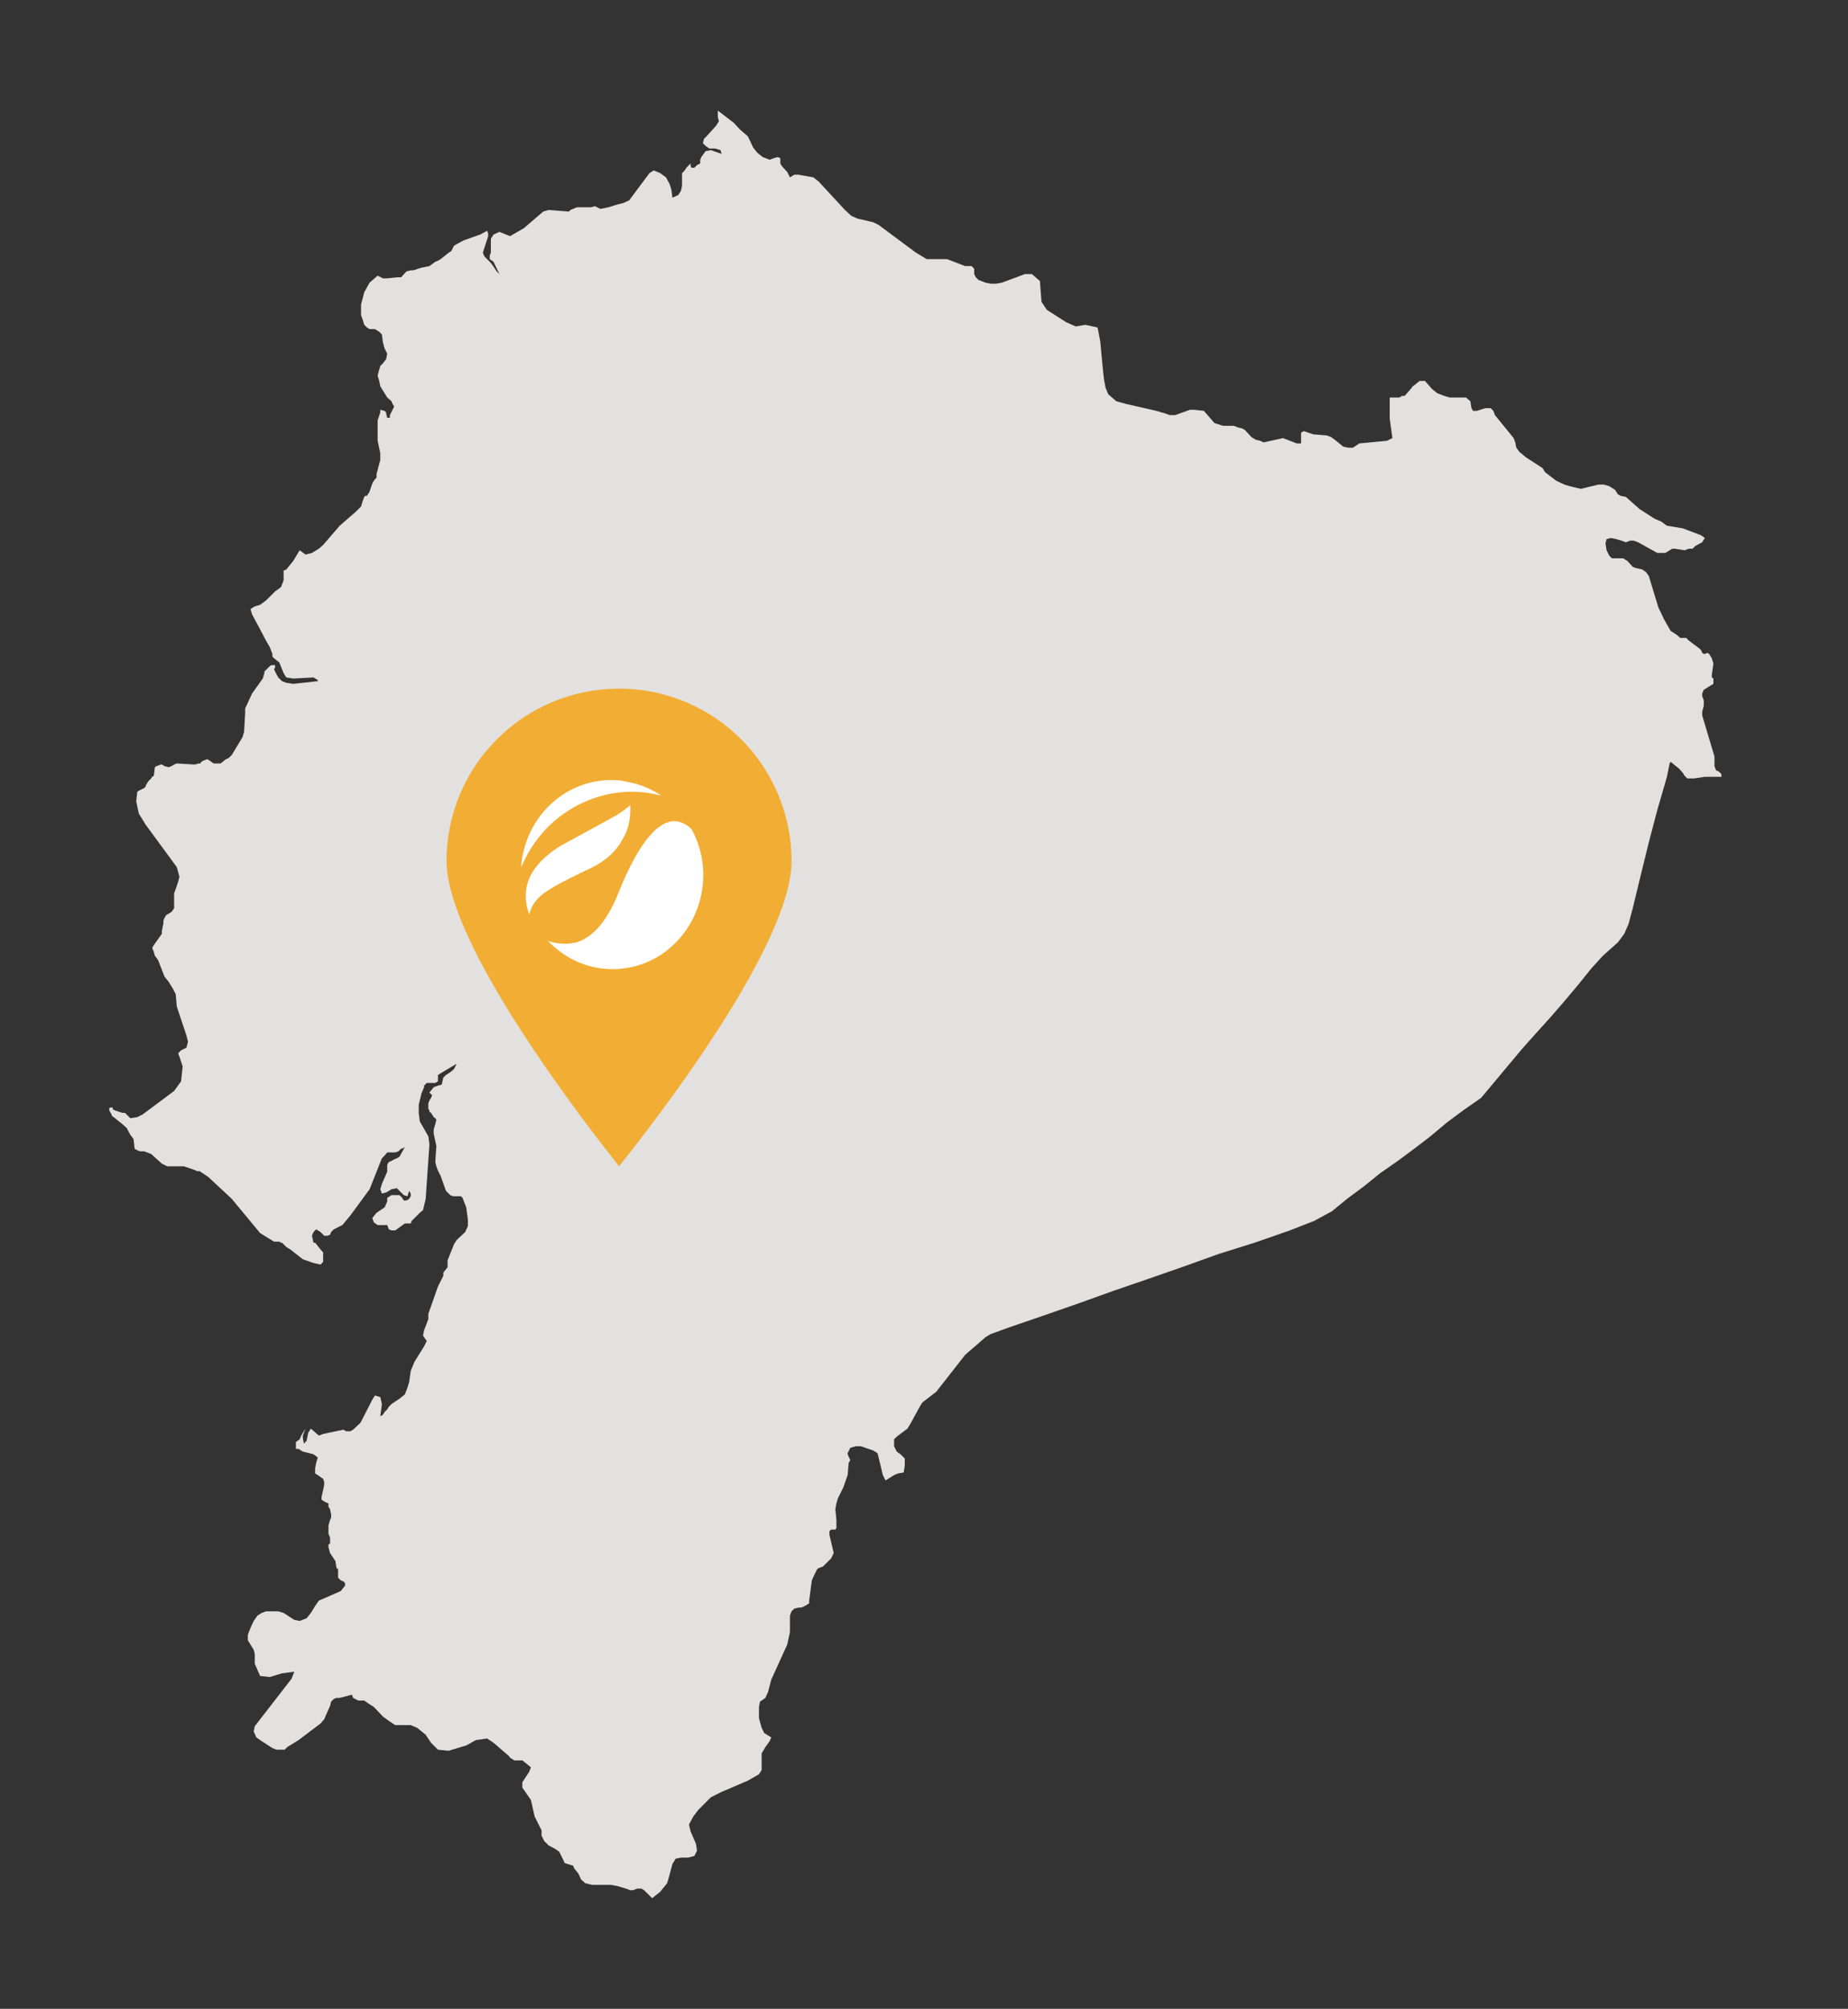 <?xml version="1.0" encoding="utf-8"?>
<!-- Generator: Adobe Illustrator 22.1.0, SVG Export Plug-In . SVG Version: 6.00 Build 0)  -->
<svg version="1.1" id="Layer_1" xmlns="http://www.w3.org/2000/svg" xmlns:xlink="http://www.w3.org/1999/xlink" x="0px" y="0px"
	 viewBox="0 0 346 376" style="enable-background:new 0 0 346 376;" xml:space="preserve">
<rect x="0" y="0" width="346" height="376" fill="#333333" stroke="none"/>
<style type="text/css">
	.st0{fill:#E2E1E0;}
	.st1{fill:#F2AD34;}
	.st2{fill:#FFFFFF;}
</style>
<polygon class="st0" points="321.8,144.4 321.3,144.2 321,143.4 321,143.1 321,142.1 321,141.6 318.7,133.9 318.7,133.2 319,132.1 
	319,131.6 319,131.1 318.7,130.3 318.7,129.8 319,129.1 319.5,128.8 320.3,128.3 320.8,128 320.8,127.5 320.8,127 320.5,126.8 
	320.5,126.3 320.8,124.2 320.5,123.2 320,122.4 319.7,122.2 319.2,122.4 319,122.4 318.7,122.2 318.5,121.7 318.2,121.4 
	316.2,119.9 315.9,119.6 315.7,119.4 315.1,119.4 314.6,119.4 313.9,118.8 312.8,118.1 311.6,116 310.5,113.7 308.7,107.8 
	308.2,107.1 307.5,106.6 306.2,106.3 305.7,106.1 304.7,105 303.9,104.5 303.4,104.5 302.4,104.5 301.8,104.5 301.3,104 300.8,103 
	300.6,101.7 300.8,100.9 301.6,100.7 302.6,100.9 303.6,101.2 304.4,101.5 305.2,101.2 305.9,101.2 306.7,101.5 310.3,103.5 
	311.8,103.5 313.1,102.7 313.6,102.7 315.4,103 316.2,102.7 316.9,102.7 317.4,102.2 318.7,101.5 319.2,100.7 318.5,100.2 
	315.1,98.9 312.1,98.4 311,97.6 309.8,97.1 307,95.3 304.4,93 303.4,92.8 302.9,92.5 302.4,91.7 301.3,91 300.3,90.7 299.3,90.7 
	297.2,91.2 296,91.5 294.7,91.2 293.9,91 292.9,90.7 291.4,90 289.3,88.4 288.8,87.6 285.7,85.6 284.5,84.6 283.9,83.8 283.7,82.8 
	283.4,82 279.9,77.7 279.6,76.9 279.1,76.4 278.1,76.4 276.5,76.9 275.8,76.9 275.5,76.4 275.3,75.1 274.7,74.6 274.5,74.4 
	273.7,74.4 272.7,74.4 271.4,74.4 270.4,74.1 269.1,73.6 268.1,72.8 266.8,71.3 266.3,71.3 265.8,71.3 264.8,72.1 264.5,72.3 
	264.3,72.6 263,74.1 262.5,74.1 262,74.4 260.7,74.4 260.2,74.4 260.2,74.6 260.2,78.4 260.7,82 259.7,82.5 254.5,83 253.3,83.8 
	252.5,83.8 251.5,83.6 249.9,82.3 249.2,81.8 248.4,81.5 245.9,81.3 244.1,80.7 243.6,81 243.6,83 242.8,83 241,82.3 240.2,82 
	236.6,82.8 235.9,82.5 235.1,82.3 234.3,81.8 233.1,80.5 232.6,80.2 231.8,80 231,79.7 229,79.7 227.4,79.2 225.4,76.9 223.6,76.7 
	222.8,76.7 220,77.7 219,77.7 218.2,77.4 217.5,77.2 216.5,76.9 210.8,75.6 209,75.1 207.5,73.8 207,72.6 206.7,71 206.5,69.2 
	206,63.9 205.5,61.3 203.2,60.8 201.4,61.1 199.6,60.3 196,58 195,56.5 194.7,52.6 193.2,51.3 191.9,51.3 187.6,52.9 186.5,53.1 
	185.5,53.1 184.5,52.9 183.2,52.4 182.7,51.9 182.4,51.3 182.4,50.8 182.4,50.3 181.9,49.8 181.7,49.8 181.4,49.8 180.7,49.8 
	177.3,48.5 173.5,48.5 171.5,47.3 164.5,42.1 163.5,41.6 160.5,40.9 159.4,40.4 158.2,39.3 153.3,34 152.3,33.2 149.5,32.7 
	148.7,32.7 147.9,33.2 147.4,32.2 146.4,31.1 146.1,30.6 146.1,29.6 145.6,29.4 144.9,29.6 144.1,29.9 142.8,29.4 141.8,28.6 
	141,27.6 140.5,26.5 140,25.5 138.5,24.2 137.4,23 134.4,20.7 134.4,21.4 134.4,21.9 134.6,22.7 134.1,23.5 132.3,25.5 131.8,26 
	131.6,26.8 132.1,27.3 132.8,27.8 133.9,27.8 134.9,28.1 135.1,28.8 133.1,28.1 132.1,28.3 131.3,29.4 131.1,29.9 131.1,30.1 
	131.1,30.6 130.5,30.9 130,31.4 129.5,31.4 129.3,31.1 129.3,30.6 128.5,31.4 128.2,31.9 127.7,32.4 127.7,34.7 127.5,35.7 
	127,36.5 125.9,37 125.7,35.5 125.4,34.5 124.7,33.2 123.6,32.4 122.4,31.9 121.6,32.4 117.8,37.5 116.7,38 115.5,38.3 113.9,38.8 
	112.4,39.1 111.4,38.6 110.6,38.8 110.1,38.8 108.6,38.8 108,38.8 106.8,39.3 106.5,39.6 102.7,39.3 101.7,39.6 98.1,42.7 
	95.5,44.2 93.5,43.4 92.4,43.9 91.9,44.7 91.9,45.7 91.9,47 91.9,47.3 91.7,47.8 91.7,48 91.7,48.5 92.4,49 93.5,51.3 93,50.8 
	92.2,49.6 91.7,49 91.2,48.5 90.7,48 90.4,47.3 91.4,44.2 91.4,43.7 91.2,43.2 89.9,43.9 86.8,45 85.5,45.7 85,46 84.5,47 84,47.3 
	82.5,48.5 82,48.8 81.5,49 80.4,49.8 78.9,50.1 77.4,50.6 76.9,50.6 76.1,50.8 75.1,51.9 74.3,51.9 72.5,52.1 71.7,52.1 70.7,51.6 
	69.2,52.9 68.2,54.7 67.6,57 67.6,59 67.9,59.8 68.2,60.8 68.7,61.3 69.2,61.6 70.2,61.6 71,62.1 71.5,62.6 71.7,64.1 72,65.2 
	72.5,66.2 72.3,67.2 71.7,68 71.2,68.5 71,69.2 70.7,70.3 71,71.3 71.2,72.3 72.5,74.4 73.3,75.1 73.5,75.6 73.8,76.1 73.5,76.7 
	73,77.7 73,78.2 72.5,78.2 72.3,77.4 72.3,77.2 72,76.9 71.2,76.7 71.2,76.9 71.2,77.2 70.7,78.7 70.7,82.5 71.2,84.8 71.2,86.1 
	70.5,88.7 70.5,89.4 70.2,89.7 70,90 69.7,90.5 69.2,92 68.9,92.5 68.7,92.8 68.4,92.8 68.2,93 67.9,93.8 67.6,94.8 66.6,95.8 
	63.6,98.4 60.5,102 59.7,102.7 58.4,103.5 57.2,103.8 56.1,103 54.9,105 53.6,106.6 53.1,106.8 53.1,107.6 53.1,108.6 52.8,109.4 
	52.6,109.9 51.5,110.7 49.8,112.4 48.7,113.2 47.7,113.5 46.9,114 47.2,115 48.7,117.8 49.8,119.9 50.5,121.1 51,122.4 51,122.9 
	51.3,123.2 52.3,124 53.1,126 53.6,126.8 54.9,127 58.7,126.8 59.5,127.3 59.5,127.5 54.9,128 53.6,127.8 52.8,127.5 52.1,126.8 
	51.5,125.7 51.3,125.2 51.5,125 51.5,124.5 50.8,124.5 50.5,124.7 50,125.2 49.5,125.7 49.5,126 49.2,127 47.2,129.8 45.9,132.6 
	45.9,133.4 45.7,137 45.4,138 43.4,141.3 42.8,141.9 42.3,142.1 41.3,142.9 40.5,142.9 40,142.9 39.3,142.4 38.8,142.1 38,142.4 
	37.7,142.6 37.5,142.9 37.2,142.9 36.5,143.1 33.1,142.9 32.6,143.1 32.1,143.4 31.6,143.6 30.8,143.4 30.3,143.1 30.1,143.1 
	29.3,143.4 29,143.6 28.8,145.2 28.5,145.4 28.3,145.7 27.8,146.2 27.3,147 27.3,147.2 27,147.5 26,148 25.7,148.2 25.5,150 
	26,152.3 27.3,154.4 33.1,162.3 33.6,164.1 33.4,164.9 32.9,166.4 32.6,167.2 32.6,167.7 32.6,169.2 32.6,170 32.1,170.7 31.6,171 
	31.1,171.3 30.8,171.8 30.6,172.3 30.6,172.8 30.3,174.3 30.3,174.8 28.8,176.9 28.5,177.4 28.8,178.2 29,178.9 29.6,179.7 
	30.8,182.8 31.6,183.8 31.9,184.3 32.4,185.1 32.9,186.1 33.1,188.4 34.9,193.8 35.2,195 34.9,196.1 33.9,196.6 33.4,197.1 
	33.4,197.3 33.6,197.8 34.2,199.6 33.9,202.4 32.6,204.2 26.7,208.6 25.7,209.1 24.4,209.3 24.2,209.1 23.7,208.6 23.4,208.3 
	22.9,208.3 21.4,207.8 21.4,207.8 21.1,207.6 21.1,207.3 20.6,207.3 20.4,207.6 20.6,208.1 20.9,208.6 20.9,208.8 22.9,210.4 
	23.7,211.1 24.4,212.4 25,213.2 25.2,215 25.5,215.2 26.2,215.5 27,215.5 28.3,216 30.3,217.8 31.3,218.3 34.4,218.3 35.9,218.8 
	37.2,219.3 37.2,219.1 39,220.3 43.4,224.4 48.7,230.8 50.8,232.1 51.3,232.4 52.3,232.4 52.6,232.6 52.8,232.6 53.6,233.4 
	54.4,233.9 56.7,235.7 58.7,236.4 60,236.7 60.5,236.2 60.5,235.2 60.5,234.4 60.2,234.1 59,232.6 58.7,232.6 58.4,231.3 
	58.7,230.6 59.2,230.1 60,230.6 60.2,230.8 60.5,231.1 60.7,231.3 61.3,231.3 61.8,231.1 62,230.6 62.5,230.1 64.1,229.3 
	65.6,227.5 69.2,222.6 71.5,216.8 72,216.3 72.5,215.7 73,215.7 74,215.7 74.6,215.5 75.1,215 75.3,215 75.8,214.7 74.8,216.5 
	74.3,216.8 73.8,217 73.3,217.3 72.8,217.5 72.5,218 72.5,219.3 71.5,221.6 71.2,222.6 71.5,223.4 72.3,223.2 73.3,222.6 
	74.3,222.4 75.6,223.7 76.3,223.9 76.6,222.9 76.9,223.4 76.9,223.9 76.6,224.4 76.1,224.7 75.6,224.7 75.3,224.2 74.8,223.7 
	74.6,223.7 73.3,223.7 72.5,224.2 72.5,224.9 72,226 70.5,227 69.7,228 70,228.8 70.7,229.3 71,229.3 72,229.3 72.5,229.3 
	72.8,230.1 73.3,230.3 74,230.3 75.8,229 76.9,229 77.1,228.5 78.6,227 79.2,226.5 79.7,224.4 80.4,214.2 80.2,212.7 78.6,209.9 
	78.4,208.3 78.4,206.8 78.9,204.7 79.4,203.5 79.4,203.2 79.9,202.7 81.5,202.7 82,202.4 82,201.4 82,201.2 82.5,200.9 85.5,199.1 
	85,200.1 84.3,200.7 83.5,201.2 83,201.7 82.7,203 82,203.2 81.2,203.5 80.4,204.5 80.9,205 80.7,205.5 80.4,206 80.2,206.5 
	80.2,207 80.2,207.6 80.4,207.8 80.4,208.1 80.7,208.3 81.2,209.1 81.5,209.3 81.7,209.6 81.5,210.4 81.2,211.4 81.2,212.2 
	81.7,214.5 81.5,217.5 81.7,218.3 82,219.1 82.5,220.1 83.5,222.9 84.3,223.7 84.8,223.9 85.3,223.9 86.3,223.9 86.6,224.2 
	87.3,226 87.6,228.3 87.6,229.5 87.1,230.6 85.5,232.1 85,232.9 83.8,235.9 83.8,237.2 83,238.2 83,238.8 82,240.8 80.2,245.9 
	80.2,246.9 79.4,249 79.2,250 79.9,251 79.4,252 77.6,254.9 76.9,256.6 76.6,258.7 76.3,259.7 75.8,261 74.8,261.8 73.3,262.8 
	72.8,263.3 72.5,263.8 72,264.3 71.7,264.8 71.2,265.1 71.5,262.8 71.2,261.5 70.2,261.2 69.7,262 67.6,266.1 67.4,266.4 
	66.1,267.6 65.6,267.9 65.3,267.9 64.8,267.9 64.3,267.6 60.5,268.4 59.7,268.7 58.2,267.4 57.7,268.2 57.4,269.7 56.9,270.2 
	56.7,269.2 56.7,268.7 57.2,267.4 56.7,268.2 56.4,268.7 56.1,269.4 55.4,269.9 55.4,270.5 55.4,270.7 55.4,271.2 55.9,271.2 
	56.7,271.7 58.7,272.2 59.5,272.8 59.2,273.8 59,274.8 59,275.8 59.5,276.1 60.2,276.6 60.5,276.8 60.7,277.4 60.7,277.9 
	60.5,278.9 60.2,280.2 60.2,280.7 60.5,280.9 61,281.2 61.5,281.4 61.5,282 61.8,282.5 62,283.5 62,284 61.8,284.5 61.5,285.5 
	61.5,286 61.5,286.6 61.5,287.1 61.8,287.8 61.8,288.4 61.8,288.9 61.5,289.1 61.5,289.6 61.8,290.7 62.8,292.2 63,293.5 
	63.3,293.7 63.3,294.7 63.3,295.3 63.8,295.8 64.3,296 64.6,296.3 64.6,296.8 63.8,297.8 59.7,299.6 59,300.6 58.2,301.9 
	57.4,302.9 56.1,303.4 55.1,303.2 53.1,301.9 52.1,301.6 50.8,301.6 49.8,301.6 49,301.9 48.2,302.4 47.5,303.4 46.9,304.7 
	46.4,306 46.4,307 46.7,307.5 47.5,308.8 47.7,309.6 47.7,309.8 47.7,310.8 47.7,311.4 48.7,313.7 50.5,313.9 52.8,313.2 
	55.1,312.9 54.6,314.2 47.7,323.1 47.5,324.1 48,325.2 48.7,325.7 51,327.2 51.8,327.5 52.8,327.5 53.3,327.5 53.8,327 55.9,325.7 
	60,322.6 60.7,321.8 61,321.1 61.8,319.3 62,318.5 62.5,318 63,317.8 63.6,317.8 65.9,317.2 65.9,317.2 66.1,317.8 67.1,318.3 
	68.2,318.3 68.9,318.8 70,319.5 71.7,321.3 72.8,322.1 74,322.9 75.6,322.9 76.9,322.9 78.1,323.4 79.7,324.7 80.7,326.2 82,327.5 
	84,327.7 87.3,326.7 89.1,325.7 91.2,325.4 92.4,326.2 95.3,328.7 95.5,329 96.3,329.5 96.5,329.5 97.8,329.5 98.8,330.3 
	99.4,330.8 99.1,331.6 97.8,333.6 97.8,334.6 99.4,336.9 100.1,340 101.4,342.6 101.4,343.6 101.9,344.6 102.7,345.4 104,346.1 
	104.7,346.6 105,347.2 105.5,348.2 105.7,348.7 106.3,348.9 107.3,349.2 107.5,349.7 108.3,350.7 108.8,351.8 109.6,352.5 
	110.9,352.8 114.4,352.8 115.5,353 117.2,353.5 118,353.8 118.5,353.8 119.3,353.5 120.1,353.5 120.6,353.8 121.1,354.3 
	122.1,355.3 123.6,354.1 124.9,352.5 125.2,351.5 125.9,348.9 126.5,347.9 127.5,347.7 128.8,347.7 130,347.4 130.5,346.4 
	130.3,345.1 129.3,342.8 129,341.5 129.8,340 130.8,338.7 133.1,336.4 135.1,335.4 140,333.3 142.1,332.1 142.6,331.3 142.6,330.3 
	142.6,329.3 142.6,328.2 143.3,327 144.1,325.9 144.4,325.2 143.1,324.4 142.6,323.4 142.1,321.6 142.1,319.5 142.3,318.5 
	143.3,317.8 143.8,316.7 144.4,314.4 147.4,307.8 147.9,305.5 147.9,302.4 148.2,301.6 148.7,301.1 149.5,300.9 150,300.9 
	150.7,300.6 151.5,300.1 151.5,300.1 151.5,299.6 152,295.8 152.5,294.7 153,293.7 153.3,293.5 154.1,293.2 154.3,293 155.6,291.7 
	156.1,290.7 155.3,287.3 155.3,286.8 155.3,286.6 155.6,286.3 156.4,286.3 156.6,286 156.6,285.5 156.6,284.5 156.4,282.5 
	156.6,281.4 156.9,280.4 157.9,278.4 158.7,276.1 158.9,273.8 159.2,273.3 158.7,272.2 158.7,272 159.2,271 160.2,270.7 
	161.2,270.7 163.5,271.5 164.3,272 164.5,272.8 165.3,276.1 165.8,277.1 166.6,276.6 167.4,276.1 168.1,275.8 169.2,275.6 
	169.4,274.3 169.4,273 168.6,272.2 167.9,271.7 167.4,270.7 167.4,269.4 167.9,268.9 169.9,267.4 170.4,266.6 172.2,263.3 
	172.7,262.5 175.3,260.5 180.7,253.6 184.5,250.3 185.5,249.7 188.8,248.5 195.5,246.2 202.1,243.9 208.5,241.6 215.2,239.3 
	221.8,237 228.2,234.7 234.9,232.6 241.5,230.3 246.1,228.5 249.4,226.7 252.2,224.4 255.3,222.1 258.4,219.6 261.7,217.3 
	264.8,215 267.8,212.7 270.9,210.1 274,207.8 277.3,205.5 279.9,202.4 282.4,199.4 285,196.3 287.5,193.5 290.3,190.4 292.9,187.4 
	295.5,184.3 298,181.2 300.1,178.9 302.9,176.4 304.1,174.8 304.9,173 305.7,170 307.2,163.8 308.7,157.7 310.3,151.6 312.1,145.4 
	312.6,142.9 312.8,142.6 314.4,143.9 315.1,144.7 315.4,145.2 315.9,145.7 317.2,145.7 319.2,145.4 321.8,145.4 322.3,145.4 
	322.3,144.9 "/>
<g>
	<path class="st1" d="M115.9,218.3c6.1-7.6,32.3-41.2,32.3-57.1c0-17.8-14.4-32.3-32.3-32.3c-17.8,0-32.3,14.4-32.3,32.3
		C83.7,177.1,109.9,210.7,115.9,218.3z"/>
	<path class="st2" d="M114.5,146c-8.2,0-15.2,6-16.7,14.4c-0.1,0.6-0.2,1.2-0.2,1.9c1.8-4.3,4.8-8,8.7-10.5
		c4.8-3.1,10.5-4.3,16.1-3.2l0,0c0.5,0.1,0.9,0.2,1.4,0.3c-1.8-1.2-3.9-2.1-6.1-2.5C116.6,146.1,115.5,146,114.5,146z"/>
	<path class="st2" d="M118,150.7c-0.8,0.7-1.6,1.3-2.6,1.9c-0.1,0.1-9.7,5.3-10.4,5.7c-3.9,2.4-6.1,5.2-6.5,8.3
		c-0.2,1.7,0.1,3.3,0.6,4.6c0.2-1.3,1.1-2.6,2.2-3.6l0,0c2.1-1.7,5.8-3.4,8.2-4.6c0.5-0.2,0.9-0.4,1.3-0.6c2.6-1.3,4.5-3,5.7-5.2
		C117.7,155.3,118.1,153.1,118,150.7z"/>
	<path class="st2" d="M102.6,176.1c5.6,6,14.7,7.1,21.6,2.3c3.5-2.5,6-6.2,7-10.5c1-4.3,0.4-8.7-1.6-12.5c-0.3-0.6-1.9-1.7-3.3-1.7
		h0c-1.5,0-3.1,0.9-4.7,2.8c-1.9,2.2-3.9,5.8-5.8,10.6c-2,5-4.5,8.1-7.6,9.2C106.5,176.8,104.6,176.8,102.6,176.1z"/>
</g>
</svg>
